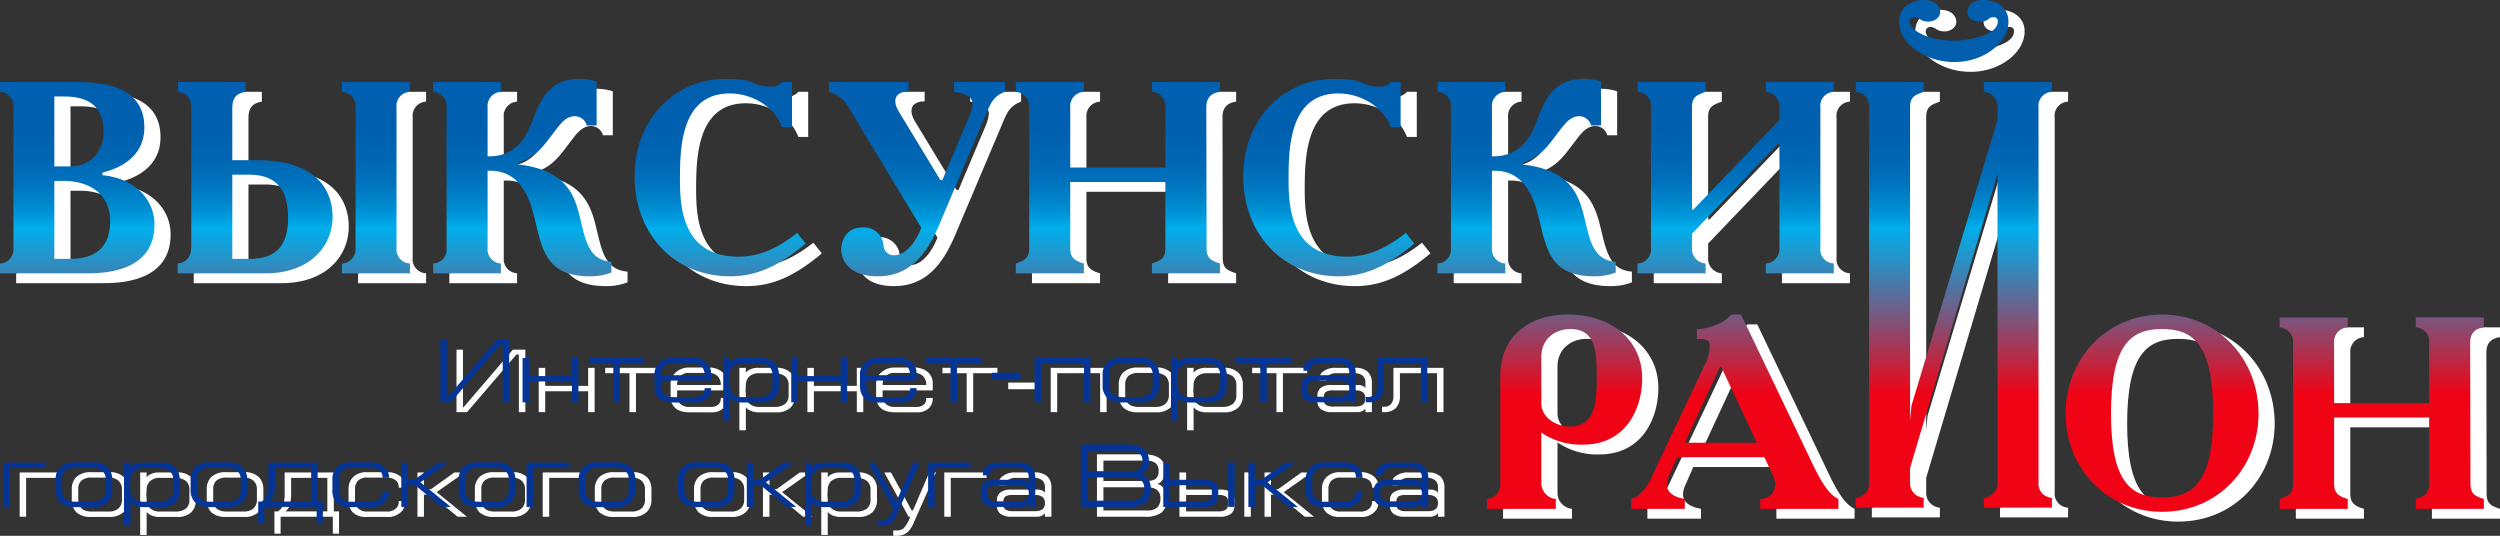 <svg id="Слой_1" data-name="Слой 1" xmlns="http://www.w3.org/2000/svg" xmlns:xlink="http://www.w3.org/1999/xlink" width="21.747cm" height="4.661cm" viewBox="0 0 616.437 132.112">
  <rect x="0" y="0" width="616.437" height="132.112" fill="#333333" stroke="none"/>
  <defs>
    <style>
      .cls-1 {
        fill: #fff;
      }

      .cls-2 {
        fill: #053596;
      }

      .cls-3 {
        fill: url(#Безымянный_градиент_18);
      }

      .cls-4 {
        fill: url(#Безымянный_градиент_18-2);
      }

      .cls-5 {
        fill: url(#Безымянный_градиент_18-3);
      }

      .cls-6 {
        fill: url(#Безымянный_градиент_18-4);
      }

      .cls-7 {
        fill: url(#Безымянный_градиент_18-5);
      }

      .cls-8 {
        fill: url(#Безымянный_градиент_18-6);
      }

      .cls-9 {
        fill: url(#Безымянный_градиент_18-7);
      }

      .cls-10 {
        fill: url(#Безымянный_градиент_18-8);
      }

      .cls-11 {
        fill: url(#Безымянный_градиент_18-9);
      }

      .cls-12 {
        fill: url(#Безымянный_градиент_18-10);
      }

      .cls-13 {
        fill: url(#Безымянный_градиент_18-11);
      }

      .cls-14 {
        fill: url(#Безымянный_градиент_18-12);
      }

      .cls-15 {
        fill: url(#Безымянный_градиент_18-13);
      }

      .cls-16 {
        fill: url(#Безымянный_градиент_18-14);
      }
    </style>
    <linearGradient id="Безымянный_градиент_18" data-name="Безымянный градиент 18" x1="349.409" y1="109.564" x2="349.409" y2="195.179" gradientUnits="userSpaceOnUse">
      <stop offset="0.022" stop-color="#005ead"/>
      <stop offset="0.238" stop-color="#0060af"/>
      <stop offset="0.327" stop-color="#0067b4"/>
      <stop offset="0.392" stop-color="#0073be"/>
      <stop offset="0.446" stop-color="#0085cb"/>
      <stop offset="0.492" stop-color="#009bdd"/>
      <stop offset="0.522" stop-color="#00aeeb"/>
      <stop offset="0.603" stop-color="#2395cb"/>
      <stop offset="0.785" stop-color="#7d547b"/>
      <stop offset="1" stop-color="#ef0315"/>
    </linearGradient>
    <linearGradient id="Безымянный_градиент_18-2" x1="402.803" y1="109.564" x2="402.803" y2="195.179" xlink:href="#Безымянный_градиент_18"/>
    <linearGradient id="Безымянный_градиент_18-3" x1="459.147" y1="109.564" x2="459.147" y2="195.179" xlink:href="#Безымянный_градиент_18"/>
    <linearGradient id="Безымянный_градиент_18-4" x1="507.939" y1="109.564" x2="507.939" y2="195.179" xlink:href="#Безымянный_градиент_18"/>
    <linearGradient id="Безымянный_градиент_18-5" x1="556.461" y1="109.564" x2="556.461" y2="195.179" xlink:href="#Безымянный_градиент_18"/>
    <linearGradient id="Безымянный_градиент_18-6" x1="606.011" y1="109.564" x2="606.011" y2="195.179" xlink:href="#Безымянный_градиент_18"/>
    <linearGradient id="Безымянный_градиент_18-7" x1="658.003" y1="109.564" x2="658.003" y2="195.179" xlink:href="#Безымянный_градиент_18"/>
    <linearGradient id="Безымянный_градиент_18-8" x1="706.795" y1="109.564" x2="706.795" y2="195.179" xlink:href="#Безымянный_градиент_18"/>
    <linearGradient id="Безымянный_градиент_18-9" x1="758.34" y1="109.564" x2="758.34" y2="195.179" xlink:href="#Безымянный_градиент_18"/>
    <linearGradient id="Безымянный_градиент_18-10" x1="812.128" y1="109.564" x2="812.128" y2="195.179" xlink:href="#Безымянный_градиент_18"/>
    <linearGradient id="Безымянный_градиент_18-11" x1="716.144" y1="109.564" x2="716.144" y2="195.179" xlink:href="#Безымянный_градиент_18"/>
    <linearGradient id="Безымянный_градиент_18-12" x1="758.132" y1="109.564" x2="758.132" y2="195.179" xlink:href="#Безымянный_градиент_18"/>
    <linearGradient id="Безымянный_градиент_18-13" x1="863.476" y1="109.564" x2="863.476" y2="195.179" xlink:href="#Безымянный_градиент_18"/>
    <linearGradient id="Безымянный_градиент_18-14" x1="917.649" y1="109.564" x2="917.649" y2="195.179" xlink:href="#Безымянный_градиент_18"/>
  </defs>
  <title>logo</title>
  <g>
    <g>
      <path class="cls-1" d="M458.308,199.56V185.358h-0.598l-12.186,14.202h-2.592V184.161h1.595V198.364h0.133L456.824,184.161h3.08v15.399h-1.595Z" transform="translate(-330.368 -97.942)"/>
      <path class="cls-1" d="M464.8,199.56h-1.595V188.637h1.595v4.454H475.391v-4.454h1.595v10.923H475.391v-5.14H464.8v5.14Z" transform="translate(-330.368 -97.942)"/>
      <path class="cls-1" d="M487.178,199.56h-1.595v-9.594h-5.982v-1.33h13.56v1.33h-5.982v9.594Z" transform="translate(-330.368 -97.942)"/>
      <path class="cls-1" d="M497.325,194.199v1.063a2.955,2.955,0,0,0,.864,2.349,3.182,3.182,0,0,0,2.171.665h5.207a2.767,2.767,0,0,0,1.895-.565,1.835,1.835,0,0,0,.631-1.429V196.06h1.595v0.221a3.13,3.13,0,0,1-.82,2.171,3.942,3.942,0,0,1-3.08,1.152h-5.362q-4.698,0-4.697-4.121v-2.88a3.709,3.709,0,0,1,1.196-2.77,4.765,4.765,0,0,1,3.457-1.263h4.608a5.036,5.036,0,0,1,3.523,1.152,3.488,3.488,0,0,1,1.174,2.703v1.772H497.325Zm10.768-1.33a2.985,2.985,0,0,0-.775-2.171,2.889,2.889,0,0,0-2.171-.797h-5.007a2.714,2.714,0,0,0-2.039.797,2.983,2.983,0,0,0-.775,2.171h10.768Z" transform="translate(-330.368 -97.942)"/>
      <path class="cls-1" d="M517.466,188.637h4.298a4.741,4.741,0,0,1,3.634,1.283,4.266,4.266,0,0,1,1.019,3.007v2.388a4.184,4.184,0,0,1-1.086,3.096,4.799,4.799,0,0,1-3.567,1.194h-4.298a4.662,4.662,0,0,1-2.504-.621,3.526,3.526,0,0,1-.687-0.62V204.036H512.68V188.637h1.595v1.174a3.319,3.319,0,0,1,.665-0.587,4.49,4.49,0,0,1,2.393-.587h0.133Zm-3.19,4.291-0.089,1.193,0.089,1.193a2.792,2.792,0,0,0,.794,2.099,3.549,3.549,0,0,0,2.582.862h3.552a4.36,4.36,0,0,0,2.714-.707,2.684,2.684,0,0,0,.905-2.254v-2.387a2.665,2.665,0,0,0-.927-2.231,4.28,4.28,0,0,0-2.692-.729h-3.53a3.578,3.578,0,0,0-2.549.807A2.831,2.831,0,0,0,514.275,192.928Z" transform="translate(-330.368 -97.942)"/>
      <path class="cls-1" d="M531.047,199.56h-1.595V188.637h1.595v4.454H541.638v-4.454h1.595v10.923H541.638v-5.14H531.047v5.14Z" transform="translate(-330.368 -97.942)"/>
      <path class="cls-1" d="M547.996,194.199v1.063a2.955,2.955,0,0,0,.864,2.349,3.182,3.182,0,0,0,2.171.665h5.207a2.767,2.767,0,0,0,1.895-.565,1.835,1.835,0,0,0,.631-1.429V196.06h1.595v0.221a3.13,3.13,0,0,1-.82,2.171,3.942,3.942,0,0,1-3.08,1.152h-5.362q-4.698,0-4.697-4.121v-2.88a3.709,3.709,0,0,1,1.196-2.77,4.765,4.765,0,0,1,3.457-1.263h4.608a5.036,5.036,0,0,1,3.523,1.152,3.488,3.488,0,0,1,1.174,2.703v1.772H547.996Zm10.768-1.33a2.985,2.985,0,0,0-.775-2.171,2.889,2.889,0,0,0-2.171-.797h-5.007a2.714,2.714,0,0,0-2.039.797,2.983,2.983,0,0,0-.775,2.171h10.768Z" transform="translate(-330.368 -97.942)"/>
      <path class="cls-1" d="M570.33,199.56h-1.595v-9.594h-5.982v-1.33h13.56v1.33h-5.982v9.594Z" transform="translate(-330.368 -97.942)"/>
      <path class="cls-1" d="M578.971,192.271h7.046v1.64H578.971v-1.64Z" transform="translate(-330.368 -97.942)"/>
      <path class="cls-1" d="M591.046,199.56H589.451V188.637h13.781v10.923H601.637v-9.594H591.046v9.594Z" transform="translate(-330.368 -97.942)"/>
      <path class="cls-1" d="M606.223,192.869a4.167,4.167,0,0,1,1.085-3.08,5.034,5.034,0,0,1,3.7-1.219h4.387a4.893,4.893,0,0,1,3.744,1.285,4.223,4.223,0,0,1,1.042,3.013v2.393a4.249,4.249,0,0,1-1.063,3.036,4.901,4.901,0,0,1-3.722,1.307h-4.387a5.149,5.149,0,0,1-3.601-1.097,4.208,4.208,0,0,1-1.185-3.246V192.869Zm1.595,2.393q0,3.013,3.301,3.013h4.166a3.634,3.634,0,0,0,2.426-.742,2.813,2.813,0,0,0,.875-2.271V192.869a2.808,2.808,0,0,0-.853-2.205,3.551,3.551,0,0,0-2.448-.764h-4.166a3.713,3.713,0,0,0-2.481.709,2.835,2.835,0,0,0-.82,2.26v2.393Z" transform="translate(-330.368 -97.942)"/>
      <path class="cls-1" d="M627.869,188.637h4.298a4.741,4.741,0,0,1,3.634,1.283,4.266,4.266,0,0,1,1.019,3.007v2.388a4.184,4.184,0,0,1-1.086,3.096,4.799,4.799,0,0,1-3.567,1.194h-4.298a4.662,4.662,0,0,1-2.504-.621,3.526,3.526,0,0,1-.687-0.62V204.036h-1.595V188.637H624.679v1.174a3.319,3.319,0,0,1,.665-0.587,4.49,4.49,0,0,1,2.393-.587h0.133Zm-3.19,4.291-0.089,1.193,0.089,1.193a2.792,2.792,0,0,0,.794,2.099,3.549,3.549,0,0,0,2.582.862h3.552a4.36,4.36,0,0,0,2.714-.707,2.684,2.684,0,0,0,.905-2.254v-2.387a2.665,2.665,0,0,0-.927-2.231,4.28,4.28,0,0,0-2.692-.729h-3.53a3.578,3.578,0,0,0-2.549.807A2.831,2.831,0,0,0,624.679,192.928Z" transform="translate(-330.368 -97.942)"/>
      <path class="cls-1" d="M646.702,199.56h-1.595v-9.594H639.124v-1.33h13.56v1.33h-5.982v9.594Z" transform="translate(-330.368 -97.942)"/>
      <path class="cls-1" d="M655.21,195.439a2.26,2.26,0,0,1,.801-1.839,4.049,4.049,0,0,1,2.624-.731h6.405a2.731,2.731,0,0,1,1.69.421,1.067,1.067,0,0,1,.311.443v-1.498a2.133,2.133,0,0,0-.601-1.586,2.881,2.881,0,0,0-2.07-.683h-4.251a3.25,3.25,0,0,0-2.382.709,1.443,1.443,0,0,0-.334.709v0.399h-1.64v-0.399a1.887,1.887,0,0,1,.975-1.905,4.669,4.669,0,0,1,2.969-.842h4.808a4.327,4.327,0,0,1,3.168,1.018,3.837,3.837,0,0,1,.953,2.83v7.076h-1.595v-0.886a2.453,2.453,0,0,1-.465.443,2.548,2.548,0,0,1-1.484.443h-6.204a4.651,4.651,0,0,1-2.748-.676,2.438,2.438,0,0,1-.931-2.116V195.439Zm3.999-1.241a3.45,3.45,0,0,0-1.925.366,1.451,1.451,0,0,0-.479,1.229v0.798a1.353,1.353,0,0,0,.467,1.152,3.243,3.243,0,0,0,1.936.443h5.43q2.403,0,2.403-1.994a1.827,1.827,0,0,0-.601-1.507,2.819,2.819,0,0,0-1.802-.487h-5.43Z" transform="translate(-330.368 -97.942)"/>
      <path class="cls-1" d="M684.7,189.967h-9.15V195.493a4.159,4.159,0,0,1-1.008,3.062,3.981,3.981,0,0,1-2.936,1.006H671.141V198.231h0.465a2.211,2.211,0,0,0,1.761-.674,3.165,3.165,0,0,0,.587-2.111v-6.809h12.341v10.923h-1.595v-9.594Z" transform="translate(-330.368 -97.942)"/>
      <path class="cls-1" d="M336.814,225.357H335.219V214.434H345.633v1.33h-8.818v9.594Z" transform="translate(-330.368 -97.942)"/>
      <path class="cls-1" d="M348.07,218.666a4.167,4.167,0,0,1,1.085-3.08,5.034,5.034,0,0,1,3.7-1.219H357.243a4.893,4.893,0,0,1,3.744,1.285,4.223,4.223,0,0,1,1.042,3.013v2.393a4.249,4.249,0,0,1-1.063,3.036,4.901,4.901,0,0,1-3.722,1.307h-4.387a5.149,5.149,0,0,1-3.601-1.097,4.208,4.208,0,0,1-1.185-3.246v-2.393Zm1.595,2.393q0,3.013,3.301,3.013h4.166a3.634,3.634,0,0,0,2.426-.742,2.813,2.813,0,0,0,.875-2.271v-2.393a2.808,2.808,0,0,0-.853-2.205,3.551,3.551,0,0,0-2.448-.764h-4.166a3.713,3.713,0,0,0-2.481.709,2.835,2.835,0,0,0-.82,2.26v2.393Z" transform="translate(-330.368 -97.942)"/>
      <path class="cls-1" d="M369.717,214.434h4.298a4.741,4.741,0,0,1,3.634,1.283,4.266,4.266,0,0,1,1.019,3.007v2.388a4.184,4.184,0,0,1-1.086,3.096,4.799,4.799,0,0,1-3.567,1.194h-4.298a4.662,4.662,0,0,1-2.504-.621,3.526,3.526,0,0,1-.687-0.62v5.672h-1.595V214.434h1.595v1.174a3.319,3.319,0,0,1,.665-0.587,4.49,4.49,0,0,1,2.393-.587h0.133Zm-3.19,4.291-0.089,1.193,0.089,1.193a2.792,2.792,0,0,0,.794,2.099,3.549,3.549,0,0,0,2.582.862h3.552a4.36,4.36,0,0,0,2.714-.707,2.684,2.684,0,0,0,.905-2.254v-2.387a2.665,2.665,0,0,0-.927-2.231,4.28,4.28,0,0,0-2.692-.729H369.924a3.578,3.578,0,0,0-2.549.807A2.831,2.831,0,0,0,366.526,218.724Z" transform="translate(-330.368 -97.942)"/>
      <path class="cls-1" d="M381.348,218.666a4.167,4.167,0,0,1,1.085-3.08,5.034,5.034,0,0,1,3.7-1.219h4.387a4.893,4.893,0,0,1,3.744,1.285,4.223,4.223,0,0,1,1.042,3.013v2.393a4.249,4.249,0,0,1-1.063,3.036,4.901,4.901,0,0,1-3.722,1.307h-4.387a5.149,5.149,0,0,1-3.601-1.097,4.208,4.208,0,0,1-1.185-3.246v-2.393Zm1.595,2.393q0,3.013,3.301,3.013h4.166a3.634,3.634,0,0,0,2.426-.742,2.813,2.813,0,0,0,.875-2.271v-2.393a2.808,2.808,0,0,0-.853-2.205,3.551,3.551,0,0,0-2.448-.764H386.245a3.713,3.713,0,0,0-2.481.709,2.835,2.835,0,0,0-.82,2.26v2.393Z" transform="translate(-330.368 -97.942)"/>
      <path class="cls-1" d="M398.874,224.028a2.815,2.815,0,0,0,1.285-1.558,7.555,7.555,0,0,0,.398-2.62v-5.416H412.677v9.594h1.285v5.495h-1.529v-4.166H399.561v4.166H398.032v-5.495h0.842Zm12.208,0v-8.264h-8.929v3.889a10.362,10.362,0,0,1-.244,2.431,3.05,3.05,0,0,1-1.152,1.944h10.325Z" transform="translate(-330.368 -97.942)"/>
      <path class="cls-1" d="M420.875,215.697a3.075,3.075,0,0,0-2.193.731,2.815,2.815,0,0,0-.775,2.149V221.325a2.562,2.562,0,0,0,.82,2.016,2.949,2.949,0,0,0,2.038.731h4.875a3.104,3.104,0,0,0,2.548-.953,2.146,2.146,0,0,0,.487-1.396v-0.221h1.595v0.177a3.506,3.506,0,0,1-.665,2.127,4.54,4.54,0,0,1-3.944,1.595H420.742a4.591,4.591,0,0,1-3.334-1.075,4.012,4.012,0,0,1-1.097-3.002v-2.748a4.042,4.042,0,0,1,1.108-2.991,4.63,4.63,0,0,1,3.456-1.219h4.83a5.072,5.072,0,0,1,3.279.953,3.296,3.296,0,0,1,1.285,2.681v0.177H428.674v-0.13a2.07,2.07,0,0,0-.798-1.731,3.532,3.532,0,0,0-2.215-.62h-4.786Z" transform="translate(-330.368 -97.942)"/>
      <path class="cls-1" d="M433.304,225.357V214.434h1.595v4.144h1.728l5.761-4.144h2.548l-6.913,4.853,7.489,6.071h-2.304l-6.603-5.451h-1.706v5.451h-1.595Z" transform="translate(-330.368 -97.942)"/>
      <path class="cls-1" d="M447.462,218.666a4.167,4.167,0,0,1,1.085-3.08,5.034,5.034,0,0,1,3.7-1.219H456.635a4.893,4.893,0,0,1,3.744,1.285,4.223,4.223,0,0,1,1.042,3.013v2.393a4.249,4.249,0,0,1-1.063,3.036,4.901,4.901,0,0,1-3.722,1.307h-4.387a5.149,5.149,0,0,1-3.601-1.097,4.208,4.208,0,0,1-1.185-3.246v-2.393Zm1.595,2.393q0,3.013,3.301,3.013h4.166a3.634,3.634,0,0,0,2.426-.742,2.813,2.813,0,0,0,.875-2.271v-2.393a2.808,2.808,0,0,0-.853-2.205,3.551,3.551,0,0,0-2.448-.764h-4.166a3.713,3.713,0,0,0-2.481.709,2.835,2.835,0,0,0-.82,2.26v2.393Z" transform="translate(-330.368 -97.942)"/>
      <path class="cls-1" d="M465.785,225.357h-1.595V214.434H474.603v1.33h-8.818v9.594Z" transform="translate(-330.368 -97.942)"/>
      <path class="cls-1" d="M477.04,218.666a4.167,4.167,0,0,1,1.085-3.08,5.034,5.034,0,0,1,3.7-1.219h4.387a4.893,4.893,0,0,1,3.744,1.285,4.223,4.223,0,0,1,1.042,3.013v2.393a4.249,4.249,0,0,1-1.063,3.036,4.901,4.901,0,0,1-3.722,1.307H481.826a5.149,5.149,0,0,1-3.601-1.097,4.208,4.208,0,0,1-1.185-3.246v-2.393Zm1.595,2.393q0,3.013,3.301,3.013h4.166a3.634,3.634,0,0,0,2.426-.742,2.813,2.813,0,0,0,.875-2.271v-2.393a2.808,2.808,0,0,0-.853-2.205,3.551,3.551,0,0,0-2.448-.764H481.937a3.713,3.713,0,0,0-2.481.709,2.835,2.835,0,0,0-.82,2.26v2.393Z" transform="translate(-330.368 -97.942)"/>
      <path class="cls-1" d="M501.501,218.666a4.167,4.167,0,0,1,1.085-3.08,5.034,5.034,0,0,1,3.7-1.219h4.387a4.893,4.893,0,0,1,3.744,1.285,4.223,4.223,0,0,1,1.042,3.013v2.393a4.249,4.249,0,0,1-1.063,3.036,4.901,4.901,0,0,1-3.722,1.307h-4.387a5.149,5.149,0,0,1-3.601-1.097,4.208,4.208,0,0,1-1.185-3.246v-2.393Zm1.595,2.393q0,3.013,3.301,3.013h4.166a3.634,3.634,0,0,0,2.426-.742,2.813,2.813,0,0,0,.875-2.271v-2.393a2.808,2.808,0,0,0-.853-2.205,3.551,3.551,0,0,0-2.448-.764h-4.166a3.713,3.713,0,0,0-2.481.709,2.835,2.835,0,0,0-.82,2.26v2.393Z" transform="translate(-330.368 -97.942)"/>
      <path class="cls-1" d="M518.494,225.357V214.434h1.595v4.144h1.728l5.761-4.144h2.548l-6.913,4.853,7.489,6.071h-2.304l-6.603-5.451h-1.706v5.451h-1.595Z" transform="translate(-330.368 -97.942)"/>
      <path class="cls-1" d="M537.659,214.434h4.298a4.741,4.741,0,0,1,3.634,1.283,4.266,4.266,0,0,1,1.019,3.007v2.388a4.184,4.184,0,0,1-1.086,3.096,4.799,4.799,0,0,1-3.567,1.194h-4.298a4.662,4.662,0,0,1-2.504-.621,3.526,3.526,0,0,1-.687-0.62v5.672h-1.595V214.434H534.469v1.174a3.319,3.319,0,0,1,.665-0.587,4.49,4.49,0,0,1,2.393-.587h0.133Zm-3.19,4.291-0.089,1.193,0.089,1.193a2.792,2.792,0,0,0,.794,2.099,3.549,3.549,0,0,0,2.582.862h3.552a4.36,4.36,0,0,0,2.714-.707,2.684,2.684,0,0,0,.905-2.254v-2.387a2.665,2.665,0,0,0-.927-2.231,4.28,4.28,0,0,0-2.692-.729H537.867a3.578,3.578,0,0,0-2.549.807A2.831,2.831,0,0,0,534.469,218.724Z" transform="translate(-330.368 -97.942)"/>
      <path class="cls-1" d="M548.405,214.434h1.662l5.096,9.373h0.31l4.032-9.373h1.662l-5.495,12.368a6.607,6.607,0,0,1-1.595,2.456,4.605,4.605,0,0,1-2.925.797h-0.532v-1.33h0.931a2.478,2.478,0,0,0,1.628-.521,8.719,8.719,0,0,0,1.629-2.847h-0.399Z" transform="translate(-330.368 -97.942)"/>
      <path class="cls-1" d="M564.801,225.357h-1.595V214.434h10.414v1.33h-8.818v9.594Z" transform="translate(-330.368 -97.942)"/>
      <path class="cls-1" d="M576.189,221.236a2.26,2.26,0,0,1,.801-1.839,4.049,4.049,0,0,1,2.624-.731h6.405a2.731,2.731,0,0,1,1.69.421,1.067,1.067,0,0,1,.311.443v-1.498a2.133,2.133,0,0,0-.601-1.586,2.881,2.881,0,0,0-2.07-.683h-4.251a3.25,3.25,0,0,0-2.382.709,1.443,1.443,0,0,0-.334.709v0.399h-1.64v-0.399a1.887,1.887,0,0,1,.975-1.905,4.669,4.669,0,0,1,2.969-.842h4.808a4.327,4.327,0,0,1,3.168,1.018,3.837,3.837,0,0,1,.953,2.83v7.076h-1.595V224.471a2.453,2.453,0,0,1-.465.443,2.548,2.548,0,0,1-1.484.443H579.867a4.651,4.651,0,0,1-2.748-.676,2.438,2.438,0,0,1-.931-2.116v-1.33Zm3.999-1.241a3.45,3.45,0,0,0-1.925.366,1.451,1.451,0,0,0-.479,1.229v0.798a1.353,1.353,0,0,0,.467,1.152,3.243,3.243,0,0,0,1.936.443H585.617q2.403,0,2.403-1.994a1.827,1.827,0,0,0-.601-1.507,2.819,2.819,0,0,0-1.802-.487h-5.43Z" transform="translate(-330.368 -97.942)"/>
      <path class="cls-1" d="M600.848,225.357V209.958h11.433q5.361,0,5.362,3.956a3.948,3.948,0,0,1-.687,2.467,2.358,2.358,0,0,1-1.241.867,2.654,2.654,0,0,1,.953.443,3.614,3.614,0,0,1,1.418,3.146,4.212,4.212,0,0,1-1.374,3.545,6.633,6.633,0,0,1-4.033.975H600.848Zm1.595-13.848v5.029h10.475a4.212,4.212,0,0,0,2.352-.489,2.249,2.249,0,0,0,.777-1.958,2.417,2.417,0,0,0-.688-1.914,3.644,3.644,0,0,0-2.441-.667h-10.475Zm0,6.581v5.716h10.857a3.508,3.508,0,0,0,2.393-.709,2.881,2.881,0,0,0,.798-2.26,2.483,2.483,0,0,0-.842-2.105,4.048,4.048,0,0,0-2.481-.642H602.444Z" transform="translate(-330.368 -97.942)"/>
      <path class="cls-1" d="M634.748,222.566a2.438,2.438,0,0,1-.931,2.116,4.651,4.651,0,0,1-2.747.676h-9.882V214.434h1.64v4.232h8.508a4.024,4.024,0,0,1,2.614.731,2.264,2.264,0,0,1,.798,1.839v1.33Zm-11.92,1.462h7.91a3.149,3.149,0,0,0,1.95-.465,1.423,1.423,0,0,0,.465-1.174v-0.798a1.408,1.408,0,0,0-.443-1.196,3.358,3.358,0,0,0-1.95-.399h-7.932v4.032Zm15.952,1.33V214.412h-1.595v10.945h1.595Z" transform="translate(-330.368 -97.942)"/>
      <path class="cls-1" d="M642.171,225.357V214.434h1.595v4.144h1.728l5.761-4.144h2.548l-6.913,4.853,7.489,6.071h-2.304l-6.603-5.451H643.766v5.451h-1.595Z" transform="translate(-330.368 -97.942)"/>
      <path class="cls-1" d="M660.892,215.697a3.075,3.075,0,0,0-2.193.731,2.815,2.815,0,0,0-.775,2.149V221.325a2.562,2.562,0,0,0,.82,2.016,2.949,2.949,0,0,0,2.038.731H665.656a3.104,3.104,0,0,0,2.548-.953,2.146,2.146,0,0,0,.487-1.396v-0.221h1.595v0.177a3.506,3.506,0,0,1-.665,2.127,4.54,4.54,0,0,1-3.944,1.595h-4.919a4.591,4.591,0,0,1-3.334-1.075,4.012,4.012,0,0,1-1.097-3.002v-2.748a4.042,4.042,0,0,1,1.108-2.991,4.63,4.63,0,0,1,3.456-1.219h4.83a5.072,5.072,0,0,1,3.279.953,3.296,3.296,0,0,1,1.285,2.681v0.177h-1.595v-0.13a2.07,2.07,0,0,0-.798-1.731,3.532,3.532,0,0,0-2.215-.62h-4.786Z" transform="translate(-330.368 -97.942)"/>
      <path class="cls-1" d="M673.1,221.236a2.26,2.26,0,0,1,.801-1.839,4.049,4.049,0,0,1,2.624-.731h6.405a2.731,2.731,0,0,1,1.69.421,1.067,1.067,0,0,1,.311.443v-1.498a2.133,2.133,0,0,0-.601-1.586,2.881,2.881,0,0,0-2.07-.683h-4.251a3.25,3.25,0,0,0-2.382.709,1.443,1.443,0,0,0-.334.709v0.399h-1.64v-0.399a1.887,1.887,0,0,1,.975-1.905,4.669,4.669,0,0,1,2.969-.842H682.406a4.327,4.327,0,0,1,3.168,1.018,3.837,3.837,0,0,1,.953,2.83v7.076h-1.595V224.471a2.453,2.453,0,0,1-.465.443,2.548,2.548,0,0,1-1.484.443h-6.204a4.651,4.651,0,0,1-2.748-.676,2.438,2.438,0,0,1-.931-2.116v-1.33Zm3.999-1.241a3.45,3.45,0,0,0-1.925.366,1.451,1.451,0,0,0-.479,1.229v0.798a1.353,1.353,0,0,0,.467,1.152,3.243,3.243,0,0,0,1.936.443h5.43q2.403,0,2.403-1.994a1.827,1.827,0,0,0-.601-1.507,2.819,2.819,0,0,0-1.802-.487h-5.43Z" transform="translate(-330.368 -97.942)"/>
    </g>
    <g id="Слой_1-2" data-name="Слой_1">
      <path class="cls-1" d="M334.353,120.578v2.431a3.439,3.439,0,0,1,3.303,3.844v34.633a3.459,3.459,0,0,1-3.303,3.844V167.76h21.503c5.173,0,16.579-.81,16.579-12.008,0-6.337-4.986-11.447-12.819-12.195v-0.665c2.971-.686,10.326-3.116,10.326-11.136,0-10.845-11.593-11.177-17.389-11.177H334.353Zm13.4,3.573h2.306c3.968,0,9.827.873,9.827,8.684,0,4.862-3.096,8.56-8.477,8.56h-3.657V124.152Zm0,20.817h2.493c4.197,0,11.261,1.828,11.261,9.972,0,8.435-6.399,9.245-9.827,9.245h-3.927V144.969Z" transform="translate(-330.368 -97.942)"/>
      <path class="cls-1" d="M394.936,120.578H378.232v2.431c3.22,0.478,3.283,2.701,3.283,4.446v33.428c0,1.537-.187,4.114-3.366,4.446V167.76h21.628c10.928,0,16.579-6.607,16.579-13.961,0-6.004-3.428-13.941-18.719-13.941h-6.004V127.455c0-1.745.062-3.968,3.303-4.446V120.578Zm-3.303,22.853H395.746c7.001,0,9.64,3.968,9.64,10.7,0,8.767-5.132,10.056-9.578,10.056h-4.176V143.432Zm27.029-20.423a3.525,3.525,0,0,1,3.366,3.844v34.633a3.552,3.552,0,0,1-3.366,3.844V167.76h16.766v-2.431a3.472,3.472,0,0,1-3.303-3.844V126.852a3.453,3.453,0,0,1,3.303-3.844V120.578h-16.766v2.431Z" transform="translate(-330.368 -97.942)"/>
      <path class="cls-1" d="M441.162,120.578v2.431a3.439,3.439,0,0,1,3.303,3.844v34.633a3.459,3.459,0,0,1-3.303,3.844V167.76h16.704v-2.431a3.497,3.497,0,0,1-3.283-3.844V142.476c8.144-.457,10.429,7.209,11.385,10.928,2.015,7.749,2.493,15.083,13.816,15.083a14.2,14.2,0,0,0,5.319-.935v-2.639c-6.067-.457-6.482-6.191-8.082-12.258-1.35-4.862-3.719-10.45-14.772-11.718v-0.478c4.862-1.621,6.399-4.591,9.64-8.705,0.956-1.205,2.285-2.742,4.176-2.742a3.075,3.075,0,0,1,2.971,2.285h2.431v-10.845a13.096,13.096,0,0,0-4.384-.623c-8.165,0-9.91,6.544-11.738,11.053-1.205,3.033-3.76,8.227-10.762,8.019v-12.05a3.477,3.477,0,0,1,3.283-3.844V120.578H441.162Z" transform="translate(-330.368 -97.942)"/>
      <path class="cls-1" d="M530.914,157.788c-5.173,4.093-9.702,5.859-14.418,5.859-13.816,0-14.481-12.071-14.481-18.948,0-8.019.27-21.295,12.258-21.295,5.796,0,11.198,3.511,12.943,8.29h2.431V120.578h-2.431a1.722,1.722,0,0,1-.54.478,2.963,2.963,0,0,1-1.537.665c-6.877,0-2.493-1.891-11.946-1.891-12.466,0-22.355,9.848-22.355,24.058,0,13.691,9.287,24.599,23.581,24.599,6.129,0,11.655-2.223,18.594-8.082Z" transform="translate(-330.368 -97.942)"/>
      <path class="cls-1" d="M558.358,120.578H538.746v2.431a7.649,7.649,0,0,1,4.716,3.636l18.054,29.855c-0.935,2.555-3.366,6.794-6.669,6.794a2.498,2.498,0,0,1-2.639-2.493,4.864,4.864,0,0,0-5.256-4.363c-3.49,0-5.173,2.68-5.173,5.589,0,1.891,1.35,6.461,9.017,6.461,7.562,0,11.863-4.986,15.042-12.466l11.78-27.819c1.018-2.431,1.766-4.197,4.529-5.194V120.578H569.598v2.431c2.306,0.332,4.591.935,4.591,3.033a10.616,10.616,0,0,1-.81,2.971l-6.669,15.769h-0.478l-10.18-16.787c-2.348-3.906.208-5.132,2.306-5.049V120.578Z" transform="translate(-330.368 -97.942)"/>
      <path class="cls-1" d="M601.614,120.578H584.827v2.431a3.587,3.587,0,0,1,3.303,3.844v34.633c0,2.223-.81,3.033-3.303,3.844V167.76h16.787v-2.431c-2.971-.81-3.366-2.098-3.366-3.844V145.239H621.704v16.247c0,2.555-1.018,3.096-3.303,3.844V167.76h16.766v-2.431c-2.285-.748-3.303-1.288-3.303-3.844l-0.062-34.633c0-2.161.935-3.511,3.366-3.844V120.578h-16.766v2.431a3.453,3.453,0,0,1,3.303,3.844v14.813H598.248V126.852a3.525,3.525,0,0,1,3.366-3.844V120.578Z" transform="translate(-330.368 -97.942)"/>
      <path class="cls-1" d="M680.998,157.788c-5.194,4.093-9.702,5.859-14.418,5.859-13.816,0-14.502-12.071-14.502-18.948,0-8.019.27-21.295,12.279-21.295,5.796,0,11.177,3.511,12.923,8.29h2.431V120.578h-2.431a1.902,1.902,0,0,1-.519.478,2.956,2.956,0,0,1-1.558.665c-6.877,0-2.493-1.891-11.925-1.891-12.466,0-22.376,9.848-22.376,24.058,0,13.691,9.308,24.599,23.581,24.599,6.129,0,11.655-2.223,18.594-8.082Z" transform="translate(-330.368 -97.942)"/>
      <path class="cls-1" d="M688.81,120.578v2.431a3.439,3.439,0,0,1,3.303,3.844v34.633a3.459,3.459,0,0,1-3.303,3.844V167.76h16.725v-2.431a3.5,3.5,0,0,1-3.303-3.844V142.476c8.144-.457,10.429,7.209,11.385,10.928,2.015,7.749,2.493,15.083,13.816,15.083a14.2,14.2,0,0,0,5.319-.935v-2.639c-6.067-.457-6.461-6.191-8.082-12.258-1.35-4.862-3.719-10.45-14.772-11.718v-0.478c4.862-1.621,6.399-4.591,9.64-8.705,0.956-1.205,2.285-2.742,4.176-2.742a3.075,3.075,0,0,1,2.971,2.285h2.431v-10.845a13.096,13.096,0,0,0-4.384-.623c-8.165,0-9.91,6.544-11.718,11.053-1.226,3.033-3.781,8.227-10.783,8.019v-12.05a3.48,3.48,0,0,1,3.303-3.844V120.578H688.81Z" transform="translate(-330.368 -97.942)"/>
      <path class="cls-1" d="M738.132,120.578v2.431a3.439,3.439,0,0,1,3.303,3.844v34.633a3.459,3.459,0,0,1-3.303,3.844V167.76H754.919v-2.431a3.606,3.606,0,0,1-3.366-3.844v-3.511l21.233-22.168h0.332v25.679a3.599,3.599,0,0,1-3.366,3.844V167.76h16.766v-2.431a3.472,3.472,0,0,1-3.303-3.844V126.852a3.453,3.453,0,0,1,3.303-3.844V120.578h-16.766v2.431a3.622,3.622,0,0,1,3.366,3.844v3.096L751.885,152.054H751.553V126.852c0-2.493,1.018-3.033,3.366-3.844V120.578H738.132Z" transform="translate(-330.368 -97.942)"/>
      <path class="cls-1" d="M791.92,120.578v2.431a3.439,3.439,0,0,1,3.303,3.844v92.411a3.459,3.459,0,0,1-3.303,3.844v2.41h16.766v-2.41a3.622,3.622,0,0,1-3.366-3.844v-3.511l21.233-71.365,0.332-1.558v76.434a3.608,3.608,0,0,1-3.366,3.844v2.41H840.307v-2.41a3.459,3.459,0,0,1-3.303-3.844V126.852a3.439,3.439,0,0,1,3.303-3.844V120.578H823.521v2.431a3.606,3.606,0,0,1,3.366,3.844v3.096l-21.233,70.513-0.332,3.636V126.852c0-2.493,1.018-3.033,3.366-3.844V120.578h-16.766Zm24.391-10.18c-6.939,0-11.115-2.826-11.115-4.654a1.08,1.08,0,0,1,1.205-1.143c1.35,0,1.35,1.08,3.449,1.08,1.33,0,2.888-.873,2.888-2.348,0-1.35-1.08-2.971-3.906-2.971-3.511,0-6.212,2.015-6.212,5.319,0,5.132,6.067,9.972,13.629,9.972,7.396,0,13.338-4.841,13.338-9.972,0-3.303-2.701-5.319-6.191-5.319-2.909,0-3.927,1.621-3.927,2.971,0,1.808,1.828,2.348,2.846,2.348,2.763,0,2.078-1.08,3.49-1.08a0.967,0.967,0,0,1,1.143,1.143C826.949,109.131,819.282,110.398,816.311,110.398Z" transform="translate(-330.368 -97.942)"/>
      <path class="cls-1" d="M700.985,225.829h16.995v-2.431a3.949,3.949,0,0,1-3.573-3.906v-12.466a17.366,17.366,0,0,0,10.242,2.971c10.907,0,14.626-9.245,14.626-16.392,0-9.017-7.147-15.686-18.345-15.686-9.017,0-16.641,4.841-16.641,15.229v26.344a3.592,3.592,0,0,1-3.303,3.906v2.431Zm13.421-37.48c0-4.446,3.428-6.856,7.147-6.856,6.399,0,6.524,5.859,6.524,12.05,0,6.274-.54,11.988-6.607,11.988-3.428,0-7.064-2.223-7.064-5.713V188.349Z" transform="translate(-330.368 -97.942)"/>
      <path class="cls-1" d="M736.574,223.398v2.431h13.213v-2.431c-6.129-1.08-4.321-4.841-3.636-6.337l1.745-3.968h21.503l2.078,4.384a7.257,7.257,0,0,1,.603,2.078,3.644,3.644,0,0,1-3.698,3.844v2.431h19.28v-2.431c-1.496-.748-3.241-2.098-6.337-8.56l-17.659-36.919h-2.431c-0.997,1.143-3.366,3.22-8.477,3.636V183.986c0.789-.083,3.158-0.208,3.158,1.33a9.77,9.77,0,0,1-.81,4.114l-13.608,28.775C740.895,219.492,739.274,222.525,736.574,223.398Zm21.898-32.618h0.27l8.705,18.532v0.208H749.912v-0.27Z" transform="translate(-330.368 -97.942)"/>
      <path class="cls-1" d="M867.461,177.919c-13.608,0-23.788,10.783-23.788,24.453,0,13.276,9.993,24.183,23.788,24.183,13.816,0,23.788-10.907,23.788-24.183C891.25,188.702,881.09,177.919,867.461,177.919Zm0,3.573c7.625,0,12.611,3.698,12.611,20.88,0,16.974-4.986,20.63-12.611,20.63-7.604,0-12.59-3.657-12.59-20.63C854.871,185.191,859.857,181.493,867.461,181.493Z" transform="translate(-330.368 -97.942)"/>
      <path class="cls-1" d="M913.251,178.647H896.465v2.431a3.597,3.597,0,0,1,3.303,3.844V219.554c0,2.223-.81,3.033-3.303,3.844v2.431h16.787v-2.431c-2.971-.81-3.366-2.098-3.366-3.844V203.308h23.435V219.554c0,2.555-.997,3.096-3.303,3.844v2.431h16.787v-2.431c-2.285-.748-3.303-1.288-3.303-3.844l-0.062-34.633c0-2.161.935-3.511,3.366-3.844v-2.431H930.017v2.431a3.459,3.459,0,0,1,3.303,3.844v14.834H909.886V184.921a3.552,3.552,0,0,1,3.366-3.844v-2.431Z" transform="translate(-330.368 -97.942)"/>
    </g>
  </g>
  <g>
    <path class="cls-2" d="M454.323,197.14V182.938h-0.598l-12.186,14.202h-2.592V181.741h1.595v14.203h0.133l12.164-14.203H455.918v15.399h-1.595Z" transform="translate(-330.368 -97.942)"/>
    <path class="cls-2" d="M460.814,197.14h-1.595V186.216h1.595v4.454h10.591v-4.454h1.595v10.923h-1.595v-5.14H460.814v5.14Z" transform="translate(-330.368 -97.942)"/>
    <path class="cls-2" d="M483.192,197.14h-1.595V187.546h-5.982v-1.33h13.56v1.33h-5.982v9.594Z" transform="translate(-330.368 -97.942)"/>
    <path class="cls-2" d="M493.34,191.778v1.063a2.955,2.955,0,0,0,.864,2.349,3.182,3.182,0,0,0,2.171.665h5.207a2.767,2.767,0,0,0,1.895-.565,1.835,1.835,0,0,0,.631-1.429v-0.221h1.595v0.221a3.13,3.13,0,0,1-.82,2.171,3.942,3.942,0,0,1-3.08,1.152h-5.362q-4.698,0-4.697-4.121v-2.88a3.709,3.709,0,0,1,1.196-2.77,4.765,4.765,0,0,1,3.457-1.263h4.608a5.036,5.036,0,0,1,3.523,1.152,3.488,3.488,0,0,1,1.174,2.703v1.772H493.34Zm10.768-1.33a2.985,2.985,0,0,0-.775-2.171,2.889,2.889,0,0,0-2.171-.797h-5.007a2.714,2.714,0,0,0-2.039.797,2.983,2.983,0,0,0-.775,2.171h10.768Z" transform="translate(-330.368 -97.942)"/>
    <path class="cls-2" d="M513.48,186.216h4.298a4.741,4.741,0,0,1,3.634,1.283,4.266,4.266,0,0,1,1.019,3.007v2.388a4.184,4.184,0,0,1-1.086,3.096,4.799,4.799,0,0,1-3.567,1.194H513.48a4.662,4.662,0,0,1-2.504-.621,3.526,3.526,0,0,1-.687-0.62v5.672h-1.595V186.216h1.595v1.174a3.319,3.319,0,0,1,.665-0.587,4.49,4.49,0,0,1,2.393-.587H513.48Zm-3.19,4.291-0.089,1.193,0.089,1.193a2.792,2.792,0,0,0,.794,2.099,3.549,3.549,0,0,0,2.582.862h3.552a4.36,4.36,0,0,0,2.714-.707,2.684,2.684,0,0,0,.905-2.254v-2.387a2.665,2.665,0,0,0-.927-2.231,4.28,4.28,0,0,0-2.692-.729H513.688a3.578,3.578,0,0,0-2.549.807A2.831,2.831,0,0,0,510.29,190.507Z" transform="translate(-330.368 -97.942)"/>
    <path class="cls-2" d="M527.062,197.14h-1.595V186.216h1.595v4.454h10.591v-4.454h1.595v10.923h-1.595v-5.14H527.062v5.14Z" transform="translate(-330.368 -97.942)"/>
    <path class="cls-2" d="M544.011,191.778v1.063a2.955,2.955,0,0,0,.864,2.349,3.182,3.182,0,0,0,2.171.665h5.207a2.767,2.767,0,0,0,1.895-.565,1.835,1.835,0,0,0,.631-1.429v-0.221H556.374v0.221a3.13,3.13,0,0,1-.82,2.171,3.942,3.942,0,0,1-3.08,1.152h-5.362q-4.698,0-4.697-4.121v-2.88a3.709,3.709,0,0,1,1.196-2.77,4.765,4.765,0,0,1,3.457-1.263h4.608a5.036,5.036,0,0,1,3.523,1.152,3.488,3.488,0,0,1,1.174,2.703v1.772H544.011Zm10.768-1.33a2.985,2.985,0,0,0-.775-2.171,2.889,2.889,0,0,0-2.171-.797h-5.007a2.714,2.714,0,0,0-2.039.797,2.983,2.983,0,0,0-.775,2.171h10.768Z" transform="translate(-330.368 -97.942)"/>
    <path class="cls-2" d="M566.344,197.14H564.749V187.546H558.767v-1.33h13.56v1.33h-5.982v9.594Z" transform="translate(-330.368 -97.942)"/>
    <path class="cls-2" d="M574.985,189.85h7.046v1.64h-7.046V189.85Z" transform="translate(-330.368 -97.942)"/>
    <path class="cls-2" d="M587.061,197.14h-1.595V186.216h13.781v10.923h-1.595V187.546H587.061v9.594Z" transform="translate(-330.368 -97.942)"/>
    <path class="cls-2" d="M602.237,190.448a4.167,4.167,0,0,1,1.085-3.08,5.034,5.034,0,0,1,3.7-1.219h4.387a4.893,4.893,0,0,1,3.744,1.285,4.223,4.223,0,0,1,1.042,3.013v2.393a4.249,4.249,0,0,1-1.063,3.036,4.901,4.901,0,0,1-3.722,1.307h-4.387a5.149,5.149,0,0,1-3.601-1.097,4.208,4.208,0,0,1-1.185-3.246v-2.393Zm1.595,2.393q0,3.013,3.301,3.013h4.166a3.634,3.634,0,0,0,2.426-.742,2.813,2.813,0,0,0,.875-2.271v-2.393a2.808,2.808,0,0,0-.853-2.205,3.551,3.551,0,0,0-2.448-.764h-4.166a3.713,3.713,0,0,0-2.481.709,2.835,2.835,0,0,0-.82,2.26v2.393Z" transform="translate(-330.368 -97.942)"/>
    <path class="cls-2" d="M623.884,186.216h4.298a4.741,4.741,0,0,1,3.634,1.283,4.266,4.266,0,0,1,1.019,3.007v2.388a4.184,4.184,0,0,1-1.086,3.096,4.799,4.799,0,0,1-3.567,1.194h-4.298a4.662,4.662,0,0,1-2.504-.621,3.526,3.526,0,0,1-.687-0.62v5.672h-1.595V186.216h1.595v1.174a3.319,3.319,0,0,1,.665-0.587,4.49,4.49,0,0,1,2.393-.587h0.133Zm-3.19,4.291-0.089,1.193,0.089,1.193a2.792,2.792,0,0,0,.794,2.099,3.549,3.549,0,0,0,2.582.862h3.552a4.36,4.36,0,0,0,2.714-.707,2.684,2.684,0,0,0,.905-2.254v-2.387a2.665,2.665,0,0,0-.927-2.231,4.28,4.28,0,0,0-2.692-.729h-3.53a3.578,3.578,0,0,0-2.549.807A2.831,2.831,0,0,0,620.693,190.507Z" transform="translate(-330.368 -97.942)"/>
    <path class="cls-2" d="M642.716,197.14h-1.595V187.546h-5.982v-1.33h13.56v1.33h-5.982v9.594Z" transform="translate(-330.368 -97.942)"/>
    <path class="cls-2" d="M651.225,193.019a2.26,2.26,0,0,1,.801-1.839,4.049,4.049,0,0,1,2.624-.731h6.405a2.731,2.731,0,0,1,1.69.421,1.067,1.067,0,0,1,.311.443v-1.498a2.133,2.133,0,0,0-.601-1.586,2.881,2.881,0,0,0-2.07-.683h-4.251a3.25,3.25,0,0,0-2.382.709,1.443,1.443,0,0,0-.334.709v0.399h-1.64v-0.399a1.887,1.887,0,0,1,.975-1.905,4.669,4.669,0,0,1,2.969-.842h4.808a4.327,4.327,0,0,1,3.168,1.018,3.837,3.837,0,0,1,.953,2.83v7.076h-1.595v-0.886a2.453,2.453,0,0,1-.465.443,2.548,2.548,0,0,1-1.484.443h-6.204a4.651,4.651,0,0,1-2.748-.676,2.438,2.438,0,0,1-.931-2.116v-1.33Zm3.999-1.241a3.45,3.45,0,0,0-1.925.366,1.451,1.451,0,0,0-.479,1.229v0.798a1.353,1.353,0,0,0,.467,1.152,3.243,3.243,0,0,0,1.936.443h5.43q2.403,0,2.403-1.994a1.827,1.827,0,0,0-.601-1.507,2.819,2.819,0,0,0-1.802-.487h-5.43Z" transform="translate(-330.368 -97.942)"/>
    <path class="cls-2" d="M680.715,187.546h-9.15v5.526a4.159,4.159,0,0,1-1.008,3.062,3.981,3.981,0,0,1-2.936,1.006h-0.465v-1.33h0.465a2.211,2.211,0,0,0,1.761-.674,3.165,3.165,0,0,0,.587-2.111v-6.809h12.341v10.923h-1.595V187.546Z" transform="translate(-330.368 -97.942)"/>
    <path class="cls-2" d="M332.829,222.937H331.233V212.013H341.647v1.33h-8.818v9.594Z" transform="translate(-330.368 -97.942)"/>
    <path class="cls-2" d="M344.084,216.245a4.167,4.167,0,0,1,1.085-3.08,5.034,5.034,0,0,1,3.7-1.219h4.387a4.893,4.893,0,0,1,3.744,1.285,4.223,4.223,0,0,1,1.042,3.013v2.393a4.249,4.249,0,0,1-1.063,3.036,4.901,4.901,0,0,1-3.722,1.307h-4.387a5.149,5.149,0,0,1-3.601-1.097,4.208,4.208,0,0,1-1.185-3.246v-2.393Zm1.595,2.393q0,3.013,3.301,3.013h4.166a3.634,3.634,0,0,0,2.426-.742,2.813,2.813,0,0,0,.875-2.271v-2.393a2.808,2.808,0,0,0-.853-2.205,3.551,3.551,0,0,0-2.448-.764H348.981a3.713,3.713,0,0,0-2.481.709,2.835,2.835,0,0,0-.82,2.26v2.393Z" transform="translate(-330.368 -97.942)"/>
    <path class="cls-2" d="M365.731,212.013h4.298a4.741,4.741,0,0,1,3.634,1.283,4.266,4.266,0,0,1,1.019,3.007v2.388a4.184,4.184,0,0,1-1.086,3.096,4.799,4.799,0,0,1-3.567,1.194H365.731a4.662,4.662,0,0,1-2.504-.621,3.526,3.526,0,0,1-.687-0.62v5.672h-1.595V212.013h1.595v1.174a3.319,3.319,0,0,1,.665-0.587,4.49,4.49,0,0,1,2.393-.587H365.731Zm-3.19,4.291-0.089,1.193,0.089,1.193a2.792,2.792,0,0,0,.794,2.099,3.549,3.549,0,0,0,2.582.862h3.552a4.36,4.36,0,0,0,2.714-.707,2.684,2.684,0,0,0,.905-2.254v-2.387a2.665,2.665,0,0,0-.927-2.231,4.28,4.28,0,0,0-2.692-.729h-3.53a3.578,3.578,0,0,0-2.549.807A2.831,2.831,0,0,0,362.541,216.304Z" transform="translate(-330.368 -97.942)"/>
    <path class="cls-2" d="M377.363,216.245a4.167,4.167,0,0,1,1.085-3.08,5.034,5.034,0,0,1,3.7-1.219h4.387a4.893,4.893,0,0,1,3.744,1.285,4.223,4.223,0,0,1,1.042,3.013v2.393a4.249,4.249,0,0,1-1.063,3.036,4.901,4.901,0,0,1-3.722,1.307h-4.387a5.149,5.149,0,0,1-3.601-1.097,4.208,4.208,0,0,1-1.185-3.246v-2.393Zm1.595,2.393q0,3.013,3.301,3.013h4.166a3.634,3.634,0,0,0,2.426-.742,2.813,2.813,0,0,0,.875-2.271v-2.393a2.808,2.808,0,0,0-.853-2.205,3.551,3.551,0,0,0-2.448-.764h-4.166a3.713,3.713,0,0,0-2.481.709,2.835,2.835,0,0,0-.82,2.26v2.393Z" transform="translate(-330.368 -97.942)"/>
    <path class="cls-2" d="M394.888,221.607a2.815,2.815,0,0,0,1.285-1.558,7.555,7.555,0,0,0,.398-2.62v-5.416h12.12v9.594h1.285v5.495h-1.529v-4.166H395.575v4.166h-1.529v-5.495h0.842Zm12.208,0v-8.264h-8.929v3.889a10.362,10.362,0,0,1-.244,2.431,3.05,3.05,0,0,1-1.152,1.944h10.325Z" transform="translate(-330.368 -97.942)"/>
    <path class="cls-2" d="M416.889,213.276a3.075,3.075,0,0,0-2.193.731,2.815,2.815,0,0,0-.775,2.149v2.748a2.562,2.562,0,0,0,.82,2.016,2.949,2.949,0,0,0,2.038.731h4.875a3.104,3.104,0,0,0,2.548-.953,2.146,2.146,0,0,0,.487-1.396v-0.221h1.595v0.177a3.506,3.506,0,0,1-.665,2.127,4.54,4.54,0,0,1-3.944,1.595h-4.919a4.591,4.591,0,0,1-3.334-1.075,4.012,4.012,0,0,1-1.097-3.002v-2.748a4.042,4.042,0,0,1,1.108-2.991,4.63,4.63,0,0,1,3.456-1.219h4.83a5.072,5.072,0,0,1,3.279.953,3.296,3.296,0,0,1,1.285,2.681v0.177h-1.595v-0.13a2.07,2.07,0,0,0-.798-1.731,3.532,3.532,0,0,0-2.215-.62h-4.786Z" transform="translate(-330.368 -97.942)"/>
    <path class="cls-2" d="M429.319,222.937V212.013h1.595v4.144h1.728l5.761-4.144h2.548l-6.913,4.853,7.489,6.071h-2.304l-6.603-5.451h-1.706v5.451h-1.595Z" transform="translate(-330.368 -97.942)"/>
    <path class="cls-2" d="M443.477,216.245a4.167,4.167,0,0,1,1.085-3.08,5.034,5.034,0,0,1,3.7-1.219h4.387a4.893,4.893,0,0,1,3.744,1.285,4.223,4.223,0,0,1,1.042,3.013v2.393a4.249,4.249,0,0,1-1.063,3.036,4.901,4.901,0,0,1-3.722,1.307h-4.387a5.149,5.149,0,0,1-3.601-1.097,4.208,4.208,0,0,1-1.185-3.246v-2.393Zm1.595,2.393q0,3.013,3.301,3.013h4.166a3.634,3.634,0,0,0,2.426-.742,2.813,2.813,0,0,0,.875-2.271v-2.393a2.808,2.808,0,0,0-.853-2.205,3.551,3.551,0,0,0-2.448-.764H448.373a3.713,3.713,0,0,0-2.481.709,2.835,2.835,0,0,0-.82,2.26v2.393Z" transform="translate(-330.368 -97.942)"/>
    <path class="cls-2" d="M461.799,222.937H460.204V212.013h10.414v1.33h-8.818v9.594Z" transform="translate(-330.368 -97.942)"/>
    <path class="cls-2" d="M473.055,216.245a4.167,4.167,0,0,1,1.085-3.08,5.034,5.034,0,0,1,3.7-1.219h4.387a4.893,4.893,0,0,1,3.744,1.285,4.223,4.223,0,0,1,1.042,3.013v2.393a4.249,4.249,0,0,1-1.063,3.036,4.901,4.901,0,0,1-3.722,1.307h-4.387a5.149,5.149,0,0,1-3.601-1.097,4.208,4.208,0,0,1-1.185-3.246v-2.393Zm1.595,2.393q0,3.013,3.301,3.013h4.166a3.634,3.634,0,0,0,2.426-.742,2.813,2.813,0,0,0,.875-2.271v-2.393a2.808,2.808,0,0,0-.853-2.205,3.551,3.551,0,0,0-2.448-.764h-4.166a3.713,3.713,0,0,0-2.481.709,2.835,2.835,0,0,0-.82,2.26v2.393Z" transform="translate(-330.368 -97.942)"/>
    <path class="cls-2" d="M497.515,216.245a4.167,4.167,0,0,1,1.085-3.08,5.034,5.034,0,0,1,3.7-1.219H506.688a4.893,4.893,0,0,1,3.744,1.285,4.223,4.223,0,0,1,1.042,3.013v2.393a4.249,4.249,0,0,1-1.063,3.036A4.901,4.901,0,0,1,506.688,222.981h-4.387a5.149,5.149,0,0,1-3.601-1.097,4.208,4.208,0,0,1-1.185-3.246v-2.393Zm1.595,2.393q0,3.013,3.301,3.013h4.166a3.634,3.634,0,0,0,2.426-.742,2.813,2.813,0,0,0,.875-2.271v-2.393a2.808,2.808,0,0,0-.853-2.205,3.551,3.551,0,0,0-2.448-.764h-4.166a3.713,3.713,0,0,0-2.481.709,2.835,2.835,0,0,0-.82,2.26v2.393Z" transform="translate(-330.368 -97.942)"/>
    <path class="cls-2" d="M514.509,222.937V212.013H516.104v4.144h1.728l5.761-4.144h2.548l-6.913,4.853,7.489,6.071h-2.304l-6.603-5.451H516.104v5.451h-1.595Z" transform="translate(-330.368 -97.942)"/>
    <path class="cls-2" d="M533.674,212.013h4.298a4.741,4.741,0,0,1,3.634,1.283,4.266,4.266,0,0,1,1.019,3.007v2.388a4.184,4.184,0,0,1-1.086,3.096,4.799,4.799,0,0,1-3.567,1.194h-4.298a4.662,4.662,0,0,1-2.504-.621,3.526,3.526,0,0,1-.687-0.62v5.672h-1.595V212.013h1.595v1.174a3.319,3.319,0,0,1,.665-0.587,4.49,4.49,0,0,1,2.393-.587h0.133Zm-3.19,4.291-0.089,1.193,0.089,1.193a2.792,2.792,0,0,0,.794,2.099,3.549,3.549,0,0,0,2.582.862h3.552a4.36,4.36,0,0,0,2.714-.707,2.684,2.684,0,0,0,.905-2.254v-2.387a2.665,2.665,0,0,0-.927-2.231,4.28,4.28,0,0,0-2.692-.729h-3.53a3.578,3.578,0,0,0-2.549.807A2.831,2.831,0,0,0,530.483,216.304Z" transform="translate(-330.368 -97.942)"/>
    <path class="cls-2" d="M544.419,212.013h1.662l5.096,9.373h0.31l4.032-9.373h1.662l-5.495,12.368a6.607,6.607,0,0,1-1.595,2.456,4.605,4.605,0,0,1-2.925.797h-0.532V226.304h0.931a2.478,2.478,0,0,0,1.628-.521,8.719,8.719,0,0,0,1.629-2.847h-0.399Z" transform="translate(-330.368 -97.942)"/>
    <path class="cls-2" d="M560.815,222.937h-1.595V212.013H569.633v1.33h-8.818v9.594Z" transform="translate(-330.368 -97.942)"/>
    <path class="cls-2" d="M572.203,218.815a2.26,2.26,0,0,1,.801-1.839,4.049,4.049,0,0,1,2.624-.731h6.405a2.731,2.731,0,0,1,1.69.421,1.067,1.067,0,0,1,.311.443v-1.498a2.133,2.133,0,0,0-.601-1.586,2.881,2.881,0,0,0-2.07-.683H577.112a3.25,3.25,0,0,0-2.382.709,1.443,1.443,0,0,0-.334.709v0.399h-1.64v-0.399a1.887,1.887,0,0,1,.975-1.905,4.669,4.669,0,0,1,2.969-.842h4.808a4.327,4.327,0,0,1,3.168,1.018,3.837,3.837,0,0,1,.953,2.83v7.076h-1.595v-0.886a2.453,2.453,0,0,1-.465.443,2.548,2.548,0,0,1-1.484.443h-6.204a4.651,4.651,0,0,1-2.748-.676,2.438,2.438,0,0,1-.931-2.116v-1.33Zm3.999-1.241a3.45,3.45,0,0,0-1.925.366,1.451,1.451,0,0,0-.479,1.229v0.798a1.353,1.353,0,0,0,.467,1.152,3.243,3.243,0,0,0,1.936.443h5.43q2.403,0,2.403-1.994a1.827,1.827,0,0,0-.601-1.507,2.819,2.819,0,0,0-1.802-.487h-5.43Z" transform="translate(-330.368 -97.942)"/>
    <path class="cls-2" d="M596.863,222.937V207.538H608.296q5.361,0,5.362,3.956a3.948,3.948,0,0,1-.687,2.467,2.358,2.358,0,0,1-1.241.867,2.654,2.654,0,0,1,.953.443,3.614,3.614,0,0,1,1.418,3.146,4.212,4.212,0,0,1-1.374,3.545,6.633,6.633,0,0,1-4.033.975H596.863Zm1.595-13.848v5.029h10.475a4.212,4.212,0,0,0,2.352-.489,2.249,2.249,0,0,0,.777-1.958,2.417,2.417,0,0,0-.688-1.914,3.644,3.644,0,0,0-2.441-.667H598.458Zm0,6.581v5.716h10.857a3.508,3.508,0,0,0,2.393-.709,2.881,2.881,0,0,0,.798-2.26,2.483,2.483,0,0,0-.842-2.105,4.048,4.048,0,0,0-2.481-.642H598.458Z" transform="translate(-330.368 -97.942)"/>
    <path class="cls-2" d="M630.762,220.145a2.438,2.438,0,0,1-.931,2.116,4.651,4.651,0,0,1-2.747.676h-9.882V212.013h1.64v4.232h8.508a4.024,4.024,0,0,1,2.614.731,2.264,2.264,0,0,1,.798,1.839V220.145Zm-11.92,1.462H626.752a3.149,3.149,0,0,0,1.95-.465,1.423,1.423,0,0,0,.465-1.174v-0.798a1.408,1.408,0,0,0-.443-1.196,3.358,3.358,0,0,0-1.95-.399h-7.932v4.032Zm15.952,1.33V211.991h-1.595v10.945h1.595Z" transform="translate(-330.368 -97.942)"/>
    <path class="cls-2" d="M638.185,222.937V212.013h1.595v4.144h1.728l5.761-4.144h2.548l-6.913,4.853,7.489,6.071h-2.304l-6.603-5.451h-1.706v5.451h-1.595Z" transform="translate(-330.368 -97.942)"/>
    <path class="cls-2" d="M656.907,213.276a3.075,3.075,0,0,0-2.193.731,2.815,2.815,0,0,0-.775,2.149v2.748a2.562,2.562,0,0,0,.82,2.016,2.949,2.949,0,0,0,2.038.731h4.875a3.104,3.104,0,0,0,2.548-.953,2.146,2.146,0,0,0,.487-1.396v-0.221h1.595v0.177a3.506,3.506,0,0,1-.665,2.127,4.54,4.54,0,0,1-3.944,1.595h-4.919a4.591,4.591,0,0,1-3.334-1.075,4.012,4.012,0,0,1-1.097-3.002v-2.748a4.042,4.042,0,0,1,1.108-2.991,4.63,4.63,0,0,1,3.456-1.219h4.83a5.072,5.072,0,0,1,3.279.953,3.296,3.296,0,0,1,1.285,2.681v0.177h-1.595v-0.13a2.07,2.07,0,0,0-.798-1.731,3.532,3.532,0,0,0-2.215-.62h-4.786Z" transform="translate(-330.368 -97.942)"/>
    <path class="cls-2" d="M669.115,218.815a2.26,2.26,0,0,1,.801-1.839,4.049,4.049,0,0,1,2.624-.731h6.405a2.731,2.731,0,0,1,1.69.421,1.067,1.067,0,0,1,.311.443v-1.498a2.133,2.133,0,0,0-.601-1.586,2.881,2.881,0,0,0-2.07-.683h-4.251a3.25,3.25,0,0,0-2.382.709,1.443,1.443,0,0,0-.334.709v0.399h-1.64v-0.399a1.887,1.887,0,0,1,.975-1.905,4.669,4.669,0,0,1,2.969-.842h4.808a4.327,4.327,0,0,1,3.168,1.018,3.837,3.837,0,0,1,.953,2.83v7.076h-1.595v-0.886a2.453,2.453,0,0,1-.465.443,2.548,2.548,0,0,1-1.484.443H672.793a4.651,4.651,0,0,1-2.748-.676,2.438,2.438,0,0,1-.931-2.116v-1.33Zm3.999-1.241a3.45,3.45,0,0,0-1.925.366,1.451,1.451,0,0,0-.479,1.229v0.798a1.353,1.353,0,0,0,.467,1.152,3.243,3.243,0,0,0,1.936.443H678.543q2.403,0,2.403-1.994a1.827,1.827,0,0,0-.601-1.507,2.819,2.819,0,0,0-1.802-.487h-5.43Z" transform="translate(-330.368 -97.942)"/>
  </g>
  <g id="Слой_1-3" data-name="Слой_1">
    <path class="cls-3" d="M330.368,118.157v2.431a3.439,3.439,0,0,1,3.303,3.844V159.065a3.459,3.459,0,0,1-3.303,3.844v2.431h21.503c5.173,0,16.579-.81,16.579-12.008,0-6.337-4.986-11.447-12.819-12.195v-0.665c2.971-.686,10.326-3.116,10.326-11.136,0-10.845-11.593-11.177-17.389-11.177H330.368Zm13.4,3.573h2.306c3.968,0,9.827.873,9.827,8.684,0,4.862-3.096,8.56-8.477,8.56h-3.657V121.731Zm0,20.817h2.493c4.197,0,11.261,1.828,11.261,9.972,0,8.435-6.399,9.245-9.827,9.245h-3.927V142.548Z" transform="translate(-330.368 -97.942)"/>
    <path class="cls-4" d="M390.95,118.157H374.246v2.431c3.22,0.478,3.283,2.701,3.283,4.446v33.428c0,1.537-.187,4.114-3.366,4.446v2.431h21.628c10.928,0,16.579-6.607,16.579-13.961,0-6.004-3.428-13.941-18.719-13.941h-6.004V125.034c0-1.745.062-3.968,3.303-4.446v-2.431Zm-3.303,22.853h4.114c7.001,0,9.64,3.968,9.64,10.7,0,8.767-5.132,10.056-9.578,10.056h-4.176V141.011Zm27.029-20.423a3.525,3.525,0,0,1,3.366,3.844V159.065a3.552,3.552,0,0,1-3.366,3.844v2.431h16.766v-2.431a3.472,3.472,0,0,1-3.303-3.844V124.432a3.453,3.453,0,0,1,3.303-3.844v-2.431H414.676v2.431Z" transform="translate(-330.368 -97.942)"/>
    <path class="cls-5" d="M437.176,118.157v2.431a3.439,3.439,0,0,1,3.303,3.844V159.065a3.459,3.459,0,0,1-3.303,3.844v2.431h16.704v-2.431a3.497,3.497,0,0,1-3.283-3.844V140.055c8.144-.457,10.429,7.209,11.385,10.928,2.015,7.749,2.493,15.083,13.816,15.083a14.2,14.2,0,0,0,5.319-.935V162.493c-6.067-.457-6.482-6.191-8.082-12.258-1.35-4.862-3.719-10.45-14.772-11.718v-0.478c4.862-1.621,6.399-4.591,9.64-8.705,0.956-1.205,2.285-2.742,4.176-2.742a3.075,3.075,0,0,1,2.971,2.285h2.431v-10.845a13.096,13.096,0,0,0-4.384-.623c-8.165,0-9.91,6.544-11.738,11.053-1.205,3.033-3.76,8.227-10.762,8.019v-12.05a3.477,3.477,0,0,1,3.283-3.844v-2.431H437.176Z" transform="translate(-330.368 -97.942)"/>
    <path class="cls-6" d="M526.928,155.367c-5.173,4.093-9.702,5.859-14.418,5.859-13.816,0-14.481-12.071-14.481-18.948,0-8.019.27-21.295,12.258-21.295,5.796,0,11.198,3.511,12.943,8.29h2.431V118.157h-2.431a1.722,1.722,0,0,1-.54.478,2.963,2.963,0,0,1-1.537.665c-6.877,0-2.493-1.891-11.946-1.891-12.466,0-22.355,9.848-22.355,24.058,0,13.691,9.287,24.599,23.581,24.599,6.129,0,11.655-2.223,18.594-8.082Z" transform="translate(-330.368 -97.942)"/>
    <path class="cls-7" d="M554.373,118.157H534.76v2.431a7.649,7.649,0,0,1,4.716,3.636l18.054,29.855c-0.935,2.555-3.366,6.794-6.669,6.794a2.498,2.498,0,0,1-2.639-2.493,4.864,4.864,0,0,0-5.256-4.363c-3.49,0-5.173,2.68-5.173,5.589,0,1.891,1.35,6.461,9.017,6.461,7.562,0,11.863-4.986,15.042-12.466l11.78-27.819c1.018-2.431,1.766-4.197,4.529-5.194v-2.431H565.613v2.431c2.306,0.332,4.591.935,4.591,3.033a10.616,10.616,0,0,1-.81,2.971l-6.669,15.769H562.247l-10.18-16.787c-2.348-3.906.208-5.132,2.306-5.049v-2.368Z" transform="translate(-330.368 -97.942)"/>
    <path class="cls-8" d="M597.628,118.157H580.841v2.431a3.587,3.587,0,0,1,3.303,3.844V159.065c0,2.223-.81,3.033-3.303,3.844v2.431h16.787v-2.431c-2.971-.81-3.366-2.098-3.366-3.844V142.818h23.456V159.065c0,2.555-1.018,3.096-3.303,3.844v2.431h16.766v-2.431c-2.285-.748-3.303-1.288-3.303-3.844l-0.062-34.633c0-2.161.935-3.511,3.366-3.844v-2.431H614.415v2.431a3.453,3.453,0,0,1,3.303,3.844v14.813H594.262V124.432a3.525,3.525,0,0,1,3.366-3.844v-2.431Z" transform="translate(-330.368 -97.942)"/>
    <path class="cls-9" d="M677.013,155.367c-5.194,4.093-9.702,5.859-14.418,5.859-13.816,0-14.502-12.071-14.502-18.948,0-8.019.27-21.295,12.279-21.295,5.796,0,11.177,3.511,12.923,8.29h2.431V118.157h-2.431a1.902,1.902,0,0,1-.519.478,2.956,2.956,0,0,1-1.558.665c-6.877,0-2.493-1.891-11.925-1.891-12.466,0-22.376,9.848-22.376,24.058,0,13.691,9.308,24.599,23.581,24.599,6.129,0,11.655-2.223,18.594-8.082Z" transform="translate(-330.368 -97.942)"/>
    <path class="cls-10" d="M684.824,118.157v2.431a3.439,3.439,0,0,1,3.303,3.844V159.065a3.459,3.459,0,0,1-3.303,3.844v2.431H701.549v-2.431a3.5,3.5,0,0,1-3.303-3.844V140.055c8.144-.457,10.429,7.209,11.385,10.928,2.015,7.749,2.493,15.083,13.816,15.083a14.2,14.2,0,0,0,5.319-.935V162.493c-6.067-.457-6.461-6.191-8.082-12.258-1.35-4.862-3.719-10.45-14.772-11.718v-0.478c4.862-1.621,6.399-4.591,9.64-8.705,0.956-1.205,2.285-2.742,4.176-2.742a3.075,3.075,0,0,1,2.971,2.285h2.431v-10.845a13.096,13.096,0,0,0-4.384-.623c-8.165,0-9.91,6.544-11.718,11.053-1.226,3.033-3.781,8.227-10.783,8.019v-12.05a3.48,3.48,0,0,1,3.303-3.844v-2.431H684.824Z" transform="translate(-330.368 -97.942)"/>
    <path class="cls-11" d="M734.146,118.157v2.431a3.439,3.439,0,0,1,3.303,3.844V159.065a3.459,3.459,0,0,1-3.303,3.844v2.431h16.787v-2.431a3.606,3.606,0,0,1-3.366-3.844v-3.511L768.8,133.386h0.332V159.065a3.599,3.599,0,0,1-3.366,3.844v2.431h16.766v-2.431a3.472,3.472,0,0,1-3.303-3.844V124.432a3.453,3.453,0,0,1,3.303-3.844v-2.431H765.767v2.431a3.622,3.622,0,0,1,3.366,3.844v3.096L747.9,149.633h-0.332V124.432c0-2.493,1.018-3.033,3.366-3.844v-2.431H734.146Z" transform="translate(-330.368 -97.942)"/>
    <path class="cls-12" d="M787.935,118.157v2.431a3.439,3.439,0,0,1,3.303,3.844V216.843a3.459,3.459,0,0,1-3.303,3.844v2.41h16.766v-2.41a3.622,3.622,0,0,1-3.366-3.844v-3.511l21.233-71.365,0.332-1.558V216.843a3.608,3.608,0,0,1-3.366,3.844v2.41h16.787v-2.41a3.459,3.459,0,0,1-3.303-3.844V124.432a3.439,3.439,0,0,1,3.303-3.844v-2.431H819.535v2.431a3.606,3.606,0,0,1,3.366,3.844v3.096l-21.233,70.513-0.332,3.636V124.432c0-2.493,1.018-3.033,3.366-3.844v-2.431h-16.766Zm24.391-10.18c-6.939,0-11.115-2.826-11.115-4.654a1.08,1.08,0,0,1,1.205-1.143c1.35,0,1.35,1.08,3.449,1.08,1.33,0,2.888-.873,2.888-2.348,0-1.35-1.08-2.971-3.906-2.971-3.511,0-6.212,2.015-6.212,5.319,0,5.132,6.067,9.972,13.629,9.972,7.396,0,13.338-4.841,13.338-9.972,0-3.303-2.701-5.319-6.191-5.319-2.909,0-3.927,1.621-3.927,2.971,0,1.808,1.828,2.348,2.846,2.348,2.763,0,2.078-1.08,3.49-1.08a0.967,0.967,0,0,1,1.143,1.143C822.963,106.71,815.297,107.977,812.326,107.977Z" transform="translate(-330.368 -97.942)"/>
    <path class="cls-13" d="M696.999,223.408h16.995V220.977a3.949,3.949,0,0,1-3.573-3.906v-12.466a17.366,17.366,0,0,0,10.242,2.971c10.907,0,14.626-9.245,14.626-16.392,0-9.017-7.147-15.686-18.345-15.686-9.017,0-16.641,4.841-16.641,15.229v26.344A3.592,3.592,0,0,1,696.999,220.977v2.431Zm13.421-37.48c0-4.446,3.428-6.856,7.147-6.856,6.399,0,6.524,5.859,6.524,12.05,0,6.274-.54,11.988-6.607,11.988-3.428,0-7.064-2.223-7.064-5.713V185.928Z" transform="translate(-330.368 -97.942)"/>
    <path class="cls-14" d="M732.588,220.977v2.431h13.213V220.977c-6.129-1.08-4.321-4.841-3.636-6.337l1.745-3.968h21.503l2.078,4.384a7.257,7.257,0,0,1,.603,2.078,3.644,3.644,0,0,1-3.698,3.844v2.431h19.28V220.977c-1.496-.748-3.241-2.098-6.337-8.56L759.68,175.499h-2.431c-0.997,1.143-3.366,3.22-8.477,3.636v2.431c0.789-.083,3.158-0.208,3.158,1.33a9.77,9.77,0,0,1-.81,4.114L737.512,215.783C736.909,217.071,735.289,220.104,732.588,220.977Zm21.898-32.618h0.27l8.705,18.532v0.208H745.926v-0.27Z" transform="translate(-330.368 -97.942)"/>
    <path class="cls-15" d="M863.476,175.499c-13.608,0-23.788,10.783-23.788,24.453,0,13.276,9.993,24.183,23.788,24.183,13.816,0,23.788-10.907,23.788-24.183C887.264,186.281,877.105,175.499,863.476,175.499Zm0,3.573c7.625,0,12.611,3.698,12.611,20.88,0,16.974-4.986,20.63-12.611,20.63-7.604,0-12.59-3.657-12.59-20.63C850.886,182.77,855.872,179.072,863.476,179.072Z" transform="translate(-330.368 -97.942)"/>
    <path class="cls-16" d="M909.266,176.226H892.479v2.431a3.597,3.597,0,0,1,3.303,3.844v34.633c0,2.223-.81,3.033-3.303,3.844v2.431h16.787V220.977c-2.971-.81-3.366-2.098-3.366-3.844V200.887h23.435v16.247c0,2.555-.997,3.096-3.303,3.844v2.431h16.787V220.977c-2.285-.748-3.303-1.288-3.303-3.844L939.453,182.5c0-2.161.935-3.511,3.366-3.844v-2.431H926.032v2.431a3.459,3.459,0,0,1,3.303,3.844v14.834H905.9V182.5a3.552,3.552,0,0,1,3.366-3.844v-2.431Z" transform="translate(-330.368 -97.942)"/>
  </g>
</svg>
